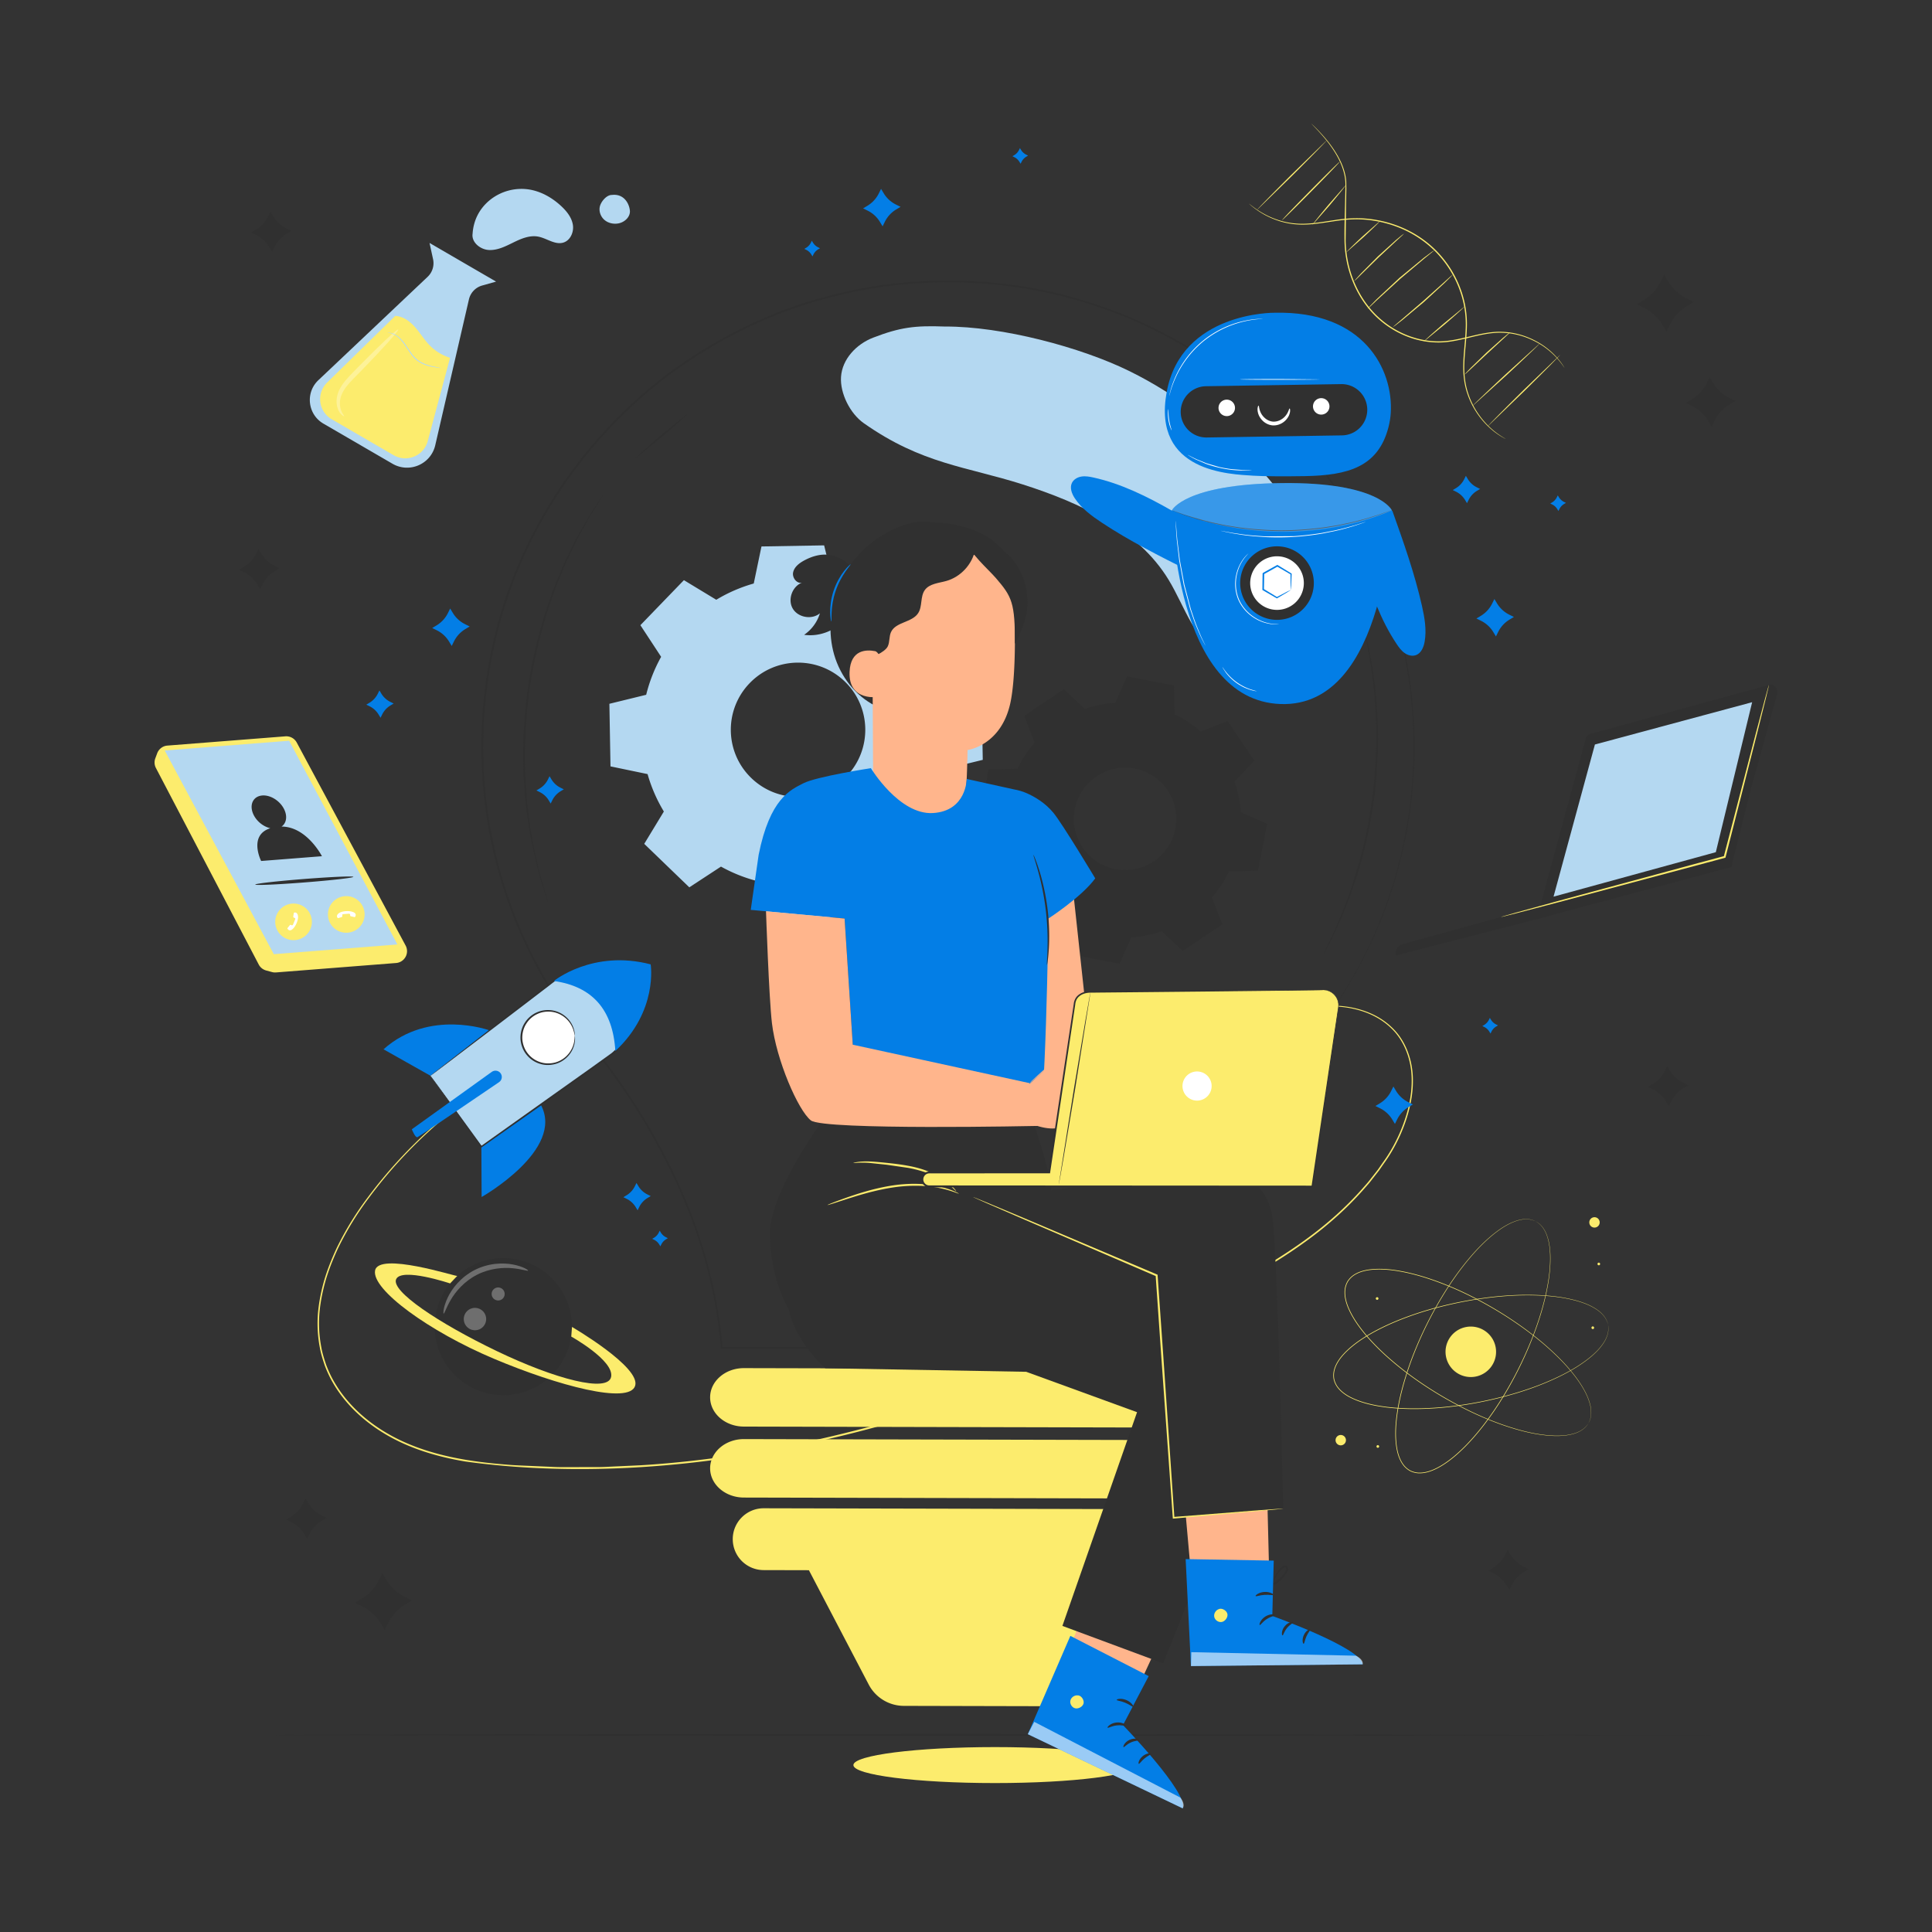 <svg xmlns="http://www.w3.org/2000/svg" width="500" height="500" fill="none" xmlns:v="https://vecta.io/nano"><rect width="100%" height="100%" fill="#333333" stroke="none"/><style><![CDATA[.B{fill:#303030}.C{fill:#fcec6d}.D{fill:#fff}.E{fill:#037ee6}.F{fill:#b4d8f1}.G{fill:#ffb58c}.H{opacity:.3}]]></style><path d="M294.135 456.801c0 2.571-16.404 4.655-36.639 4.655s-36.639-2.084-36.639-4.655 16.404-4.655 36.639-4.655 36.639 2.084 36.639 4.655z" class="C"/><path d="M185.373 155.218a39.73 39.73 0 0 1 9.697-4.209l1.997-9.587 16.217-.283 2.334 9.509c3.399.836 6.71 2.124 9.84 3.866l8.195-5.366 11.668 11.253-5.08 8.367c1.854 3.063 3.259 6.325 4.214 9.687l9.597 1.995.285 16.197-9.521 2.331c-.837 3.394-2.127 6.701-3.871 9.827l5.372 8.187-11.264 11.654-8.379-5.074a39.74 39.74 0 0 1-9.699 4.208l-1.997 9.587-16.216.284-2.334-9.51a39.83 39.83 0 0 1-9.839-3.866l-8.195 5.366-11.668-11.252 5.08-8.368c-1.853-3.063-3.259-6.324-4.214-9.687l-9.598-1.995-.285-16.197 9.522-2.332a39.68 39.68 0 0 1 3.87-9.827l-5.371-8.186 11.264-11.654 8.379 5.075zm8.645 21.577c-6.675 6.904-6.482 17.906.432 24.572s17.927 6.473 24.602-.432 6.481-17.906-.433-24.572-17.927-6.472-24.601.432z" class="F"/><path d="M280.753 183.477c2.581-.892 5.237-1.42 7.9-1.598l3.016-6.829 12.135 2.365.226 7.461a30.35 30.35 0 0 1 6.72 4.445l6.965-2.698 6.906 10.243-5.12 5.431a30.16 30.16 0 0 1 1.599 7.892l6.837 3.012-2.367 12.121-7.47.226a30.22 30.22 0 0 1-4.451 6.711l2.7 6.956-10.254 6.9-5.439-5.115a30.38 30.38 0 0 1-7.9 1.597l-3.017 6.83-12.134-2.366-.226-7.461c-2.4-1.164-4.663-2.65-6.719-4.446l-6.965 2.698-6.906-10.244 5.12-5.432a30.23 30.23 0 0 1-1.599-7.891l-6.837-3.012 2.368-12.121 7.469-.225c1.166-2.397 2.654-4.658 4.451-6.712l-2.701-6.956 10.255-6.899 5.438 5.117zm3.008 17.461a13.24 13.24 0 0 0-3.592 18.389c4.092 6.068 12.335 7.674 18.41 3.587a13.24 13.24 0 0 0 3.591-18.389c-4.091-6.069-12.333-7.675-18.409-3.587z" class="B"/><g class="C"><path d="M323.274 52.728c.003-.005.079.052.222.164l.633.501a23.38 23.38 0 0 0 2.579 1.721 21.48 21.48 0 0 0 4.488 1.945 19.87 19.87 0 0 0 6.399.841c2.408-.054 5.014-.52 7.823-.942 2.803-.44 5.877-.675 9.068-.289 3.183.376 6.478 1.271 9.623 2.794s6.121 3.691 8.581 6.464a27.82 27.82 0 0 1 5.455 9.252 26.16 26.16 0 0 1 1.471 9.894c-.118 3.2-.566 6.204-.645 9.031-.11 2.825.234 5.464 1.008 7.738.75 2.282 1.828 4.197 2.951 5.737a20.75 20.75 0 0 0 3.309 3.596c.498.455.994.791 1.401 1.112.43.288.787.546 1.089.731l.691.417c.155.096.233.148.23.152s-.085-.036-.246-.123l-.709-.391c-.31-.176-.672-.427-1.111-.708-.415-.313-.92-.645-1.426-1.094-1.04-.864-2.229-2.036-3.374-3.585s-2.248-3.469-3.021-5.772c-.797-2.293-1.159-4.973-1.059-7.817.068-2.847.508-5.857.616-9.033a25.96 25.96 0 0 0-1.472-9.78c-1.145-3.253-2.962-6.408-5.398-9.143-2.431-2.74-5.375-4.883-8.478-6.396-3.11-1.51-6.368-2.403-9.52-2.782-3.161-.389-6.195-.167-8.995.259-2.803.409-5.425.865-7.855.905a19.91 19.91 0 0 1-6.458-.896c-1.839-.581-3.338-1.314-4.498-2.008s-2.005-1.327-2.555-1.778c-.28-.221-.477-.408-.615-.526s-.206-.186-.202-.19z"/><path d="M339.363 32s1.162.99 2.996 3.043c.912 1.029 1.99 2.331 3.057 3.974 1.059 1.638 2.142 3.635 2.702 6.055.144.603.231 1.232.288 1.879l.027 1.979-.078 4.18-.102 9.213c.065 3.227.662 6.617 1.916 9.903 1.25 3.28 3.172 6.46 5.795 9.11s5.799 4.605 9.117 5.761 6.784 1.504 9.982 1.049c3.208-.433 6.167-1.386 9.028-1.883 1.427-.258 2.828-.412 4.182-.398 1.35.026 2.644.161 3.852.425 2.421.517 4.493 1.434 6.179 2.428a19.28 19.28 0 0 1 3.95 3.088c.969.982 1.616 1.838 2.031 2.431l.45.691a4.11 4.11 0 0 1 .144.24s-.063-.072-.172-.224l-.474-.672c-.429-.579-1.09-1.418-2.067-2.38a19.55 19.55 0 0 0-3.952-3.023c-1.681-.97-3.738-1.863-6.134-2.361-1.196-.254-2.475-.378-3.807-.399-1.334-.008-2.718.15-4.134.412-2.837.505-5.792 1.468-9.035 1.915-3.242.469-6.761.122-10.126-1.045a24.32 24.32 0 0 1-9.242-5.832c-2.659-2.686-4.601-5.906-5.861-9.224-1.264-3.323-1.86-6.749-1.917-10.009-.045-3.253.057-6.338.131-9.225l.097-4.176c.018-.672.017-1.325-.015-1.959-.053-.633-.135-1.252-.273-1.846-.536-2.384-1.594-4.372-2.632-6.008-1.045-1.642-2.104-2.95-3-3.988s-1.636-1.808-2.137-2.328l-.575-.589c-.131-.134-.191-.209-.191-.209z"/><path d="M348.323 47.858c.067.056-1.814 2.417-4.202 5.27l-4.449 5.065c-.068-.056 1.813-2.416 4.202-5.27l4.449-5.065zm-1.619-5.985c.063.062-3.219 3.489-7.331 7.652s-7.497 7.49-7.56 7.428 3.219-3.488 7.332-7.654 7.496-7.489 7.559-7.427zm-3.355-5.552c.063.063-3.92 4.143-8.895 9.114l-9.123 8.888c-.063-.063 3.919-4.142 8.896-9.114l9.122-8.888zM379.058 79.3c.057.067-2.265 2.159-5.188 4.671l-5.398 4.429c-.058-.067 2.265-2.159 5.189-4.671l5.397-4.429zm-3.103-8.219c.015.016-.178.23-.54.605l-1.565 1.556-5.359 4.929-5.584 4.674-1.746 1.351-.67.457c-.014-.017.197-.214.591-.554l1.68-1.429 5.517-4.74 5.414-4.853 1.635-1.48.627-.516zm-4.752-6.32c.013.018-.23.23-.681.599l-1.914 1.556-6.215 5.241-6.003 5.485-1.789 1.695-.682.597c-.016-.015.196-.258.593-.685l1.72-1.77 5.949-5.563 6.286-5.178 1.979-1.477.757-.502zm-7.872-4.275c.014.017-.16.195-.488.502l-1.4 1.29-4.589 4.278-4.486 4.388-1.352 1.339-.525.464c-.016-.015.14-.21.435-.55l1.28-1.411 4.427-4.463 4.661-4.217 1.468-1.215.569-.407zm-6.1-3.372c.06.065-1.857 1.946-4.283 4.202l-4.501 3.967c-.06-.065 1.857-1.945 4.283-4.201l4.501-3.967zm33.566 28.889c.014.017-.14.179-.434.459l-1.253 1.169-4.156 3.831-4.125 3.864-1.258 1.165c-.301.272-.475.414-.49.398s.129-.188.403-.487l1.187-1.238 4.065-3.937 4.224-3.765 1.323-1.093c.317-.253.5-.383.514-.366zm7.676 2.887c.06.065-3.782 3.741-8.582 8.21l-8.802 7.976c-.061-.064 3.781-3.74 8.583-8.21l8.801-7.977zm5.282 2.95c.062.063-4.077 4.249-9.242 9.35l-9.469 9.123c-.062-.063 4.075-4.248 9.243-9.351l9.468-9.122zm7.317 276.524l.181-.381.103-.211c.033-.08.058-.172.092-.269.065-.195.15-.419.189-.689l.079-.424.035-.477a3.27 3.27 0 0 0 .004-.525c-.012-.182 0-.375-.033-.57-.07-.791-.301-1.685-.654-2.653-.707-1.94-2.026-4.131-3.836-6.436s-4.147-4.72-6.917-7.164-6.005-4.896-9.638-7.282a98.43 98.43 0 0 0-12.101-6.773 82.93 82.93 0 0 0-6.93-2.877c-2.403-.873-4.907-1.635-7.501-2.212-2.593-.563-5.29-.967-8.031-.869-1.363.059-2.748.231-4.051.7-.649.236-1.271.549-1.836.95-.551.418-1.033.925-1.397 1.518-.342.605-.556 1.272-.656 1.955a7.68 7.68 0 0 0 .057 2.065c.218 1.366.739 2.66 1.348 3.881 1.242 2.444 2.903 4.606 4.652 6.599 1.762 1.988 3.643 3.807 5.573 5.484a84.69 84.69 0 0 0 5.877 4.663c3.963 2.862 7.949 5.271 11.795 7.294s7.564 3.658 11.048 4.895 6.724 2.112 9.625 2.573 5.453.556 7.495.234c1.019-.16 1.913-.392 2.64-.713.188-.066.35-.17.516-.248a2.88 2.88 0 0 0 .458-.258l.4-.262c.121-.092.228-.188.333-.274.217-.166.372-.348.513-.5.068-.077.137-.144.19-.212l.135-.191.243-.341s-.077.12-.233.352l-.131.196c-.053.068-.121.136-.188.214-.139.154-.293.34-.51.508-.105.087-.212.186-.332.279l-.402.267c-.136.099-.293.18-.458.263s-.329.185-.517.252c-.73.329-1.628.567-2.65.732-2.05.333-4.615.251-7.519-.208-2.908-.453-6.158-1.323-9.648-2.555s-7.214-2.867-11.072-4.884a97.36 97.36 0 0 1-11.82-7.292 82.97 82.97 0 0 1-5.892-4.666c-1.934-1.681-3.821-3.502-5.59-5.496-1.755-1.999-3.425-4.169-4.676-6.631-.614-1.23-1.142-2.537-1.364-3.927a7.84 7.84 0 0 1-.057-2.11 5.75 5.75 0 0 1 .677-2.018c.376-.613.874-1.137 1.441-1.566.581-.411 1.216-.731 1.878-.971 1.326-.477 2.724-.65 4.1-.708 2.763-.099 5.47.309 8.07.875 2.604.58 5.113 1.345 7.52 2.222a82.71 82.71 0 0 1 6.94 2.887 98.05 98.05 0 0 1 12.111 6.795c3.635 2.393 6.87 4.854 9.641 7.309s5.106 4.872 6.912 7.193 3.123 4.517 3.825 6.47c.35.973.577 1.873.643 2.669.032.197.019.391.029.574s.014.361-.008.528l-.04.48c-.023.15-.057.291-.083.426-.043.27-.131.495-.199.691-.034.098-.062.189-.097.268l-.107.21-.194.372z"/><path d="M416.171 342.842l-.119-.405-.063-.226c-.028-.081-.07-.167-.11-.262-.082-.188-.167-.413-.318-.64l-.223-.368-.292-.38a3.2 3.2 0 0 0-.346-.394c-.131-.128-.249-.279-.405-.404-.581-.544-1.348-1.058-2.256-1.545-1.822-.977-4.265-1.735-7.152-2.252s-6.24-.765-9.937-.747-7.745.339-12.046.974c-4.299.64-8.857 1.599-13.544 2.992-2.341.699-4.713 1.51-7.088 2.46s-4.752 2.042-7.073 3.336c-2.31 1.303-4.592 2.796-6.572 4.691-.979.951-1.898 2-2.557 3.216-.327.607-.583 1.254-.737 1.929-.133.678-.155 1.378-.031 2.062.147.679.432 1.318.814 1.895.401.565.882 1.067 1.418 1.503 1.073.875 2.324 1.494 3.593 2 2.555.998 5.235 1.507 7.868 1.831 2.64.312 5.256.419 7.814.388s5.061-.182 7.493-.428a98.42 98.42 0 0 0 13.664-2.399c4.218-1.053 8.083-2.299 11.507-3.692s6.425-2.894 8.898-4.479c2.471-1.578 4.44-3.21 5.749-4.808.653-.797 1.167-1.564 1.495-2.288.096-.174.148-.36.22-.527s.133-.333.169-.497l.125-.462c.029-.149.045-.292.065-.426.053-.268.046-.507.049-.713 0-.103.007-.198.002-.284l-.027-.232-.047-.419a19.01 19.01 0 0 0 .061.417l.032.233c.006.086.001.182.003.285-.001.207.008.448-.042.718-.019.134-.034.279-.062.429l-.121.466a3.27 3.27 0 0 1-.167.501c-.071.169-.122.356-.218.531-.325.73-.837 1.505-1.489 2.308-1.309 1.612-3.277 3.256-5.749 4.845-2.473 1.595-5.478 3.106-8.904 4.509s-7.295 2.656-11.517 3.717a98.19 98.19 0 0 1-13.681 2.416c-2.435.249-4.943.406-7.507.435s-5.185-.073-7.835-.385c-2.642-.324-5.334-.833-7.909-1.839-1.279-.51-2.542-1.135-3.635-2.024-.546-.444-1.038-.957-1.45-1.538-.393-.592-.688-1.253-.84-1.955-.128-.708-.105-1.43.032-2.127.158-.693.42-1.354.753-1.973.672-1.237 1.601-2.296 2.587-3.254 1.997-1.911 4.288-3.406 6.607-4.714 2.328-1.298 4.711-2.395 7.092-3.342s4.758-1.761 7.103-2.46c4.695-1.391 9.261-2.346 13.567-2.981s8.362-.946 12.064-.956 7.057.241 9.953.772 5.34 1.294 7.166 2.285c.91.493 1.679 1.014 2.259 1.565.155.126.274.279.404.409s.25.26.346.399l.291.384c.083.128.151.255.221.373.148.23.233.456.312.647.039.096.08.182.107.265l.06.227.106.412z"/><path d="M397.375 316.054l-.393-.154-.217-.088c-.082-.028-.175-.047-.275-.074-.2-.051-.43-.121-.701-.14l-.428-.05-.479-.002c-.168-.009-.342.011-.525.032s-.374.025-.568.072c-.785.124-1.662.416-2.605.835-1.89.839-3.986 2.303-6.164 4.266-2.184 1.963-4.429 4.457-6.679 7.386s-4.476 6.322-6.609 10.106-4.163 7.972-5.932 12.524a83.19 83.19 0 0 0-2.396 7.103c-.706 2.455-1.296 5.002-1.692 7.627-.384 2.622-.602 5.337-.315 8.062.152 1.356.419 2.723.978 3.988.28.632.635 1.229 1.074 1.764.456.521.996.966 1.613 1.288a5.63 5.63 0 0 0 1.999.519c.692.029 1.385-.043 2.058-.198 1.35-.312 2.606-.92 3.784-1.611 2.354-1.406 4.4-3.209 6.269-5.089 1.865-1.893 3.552-3.893 5.095-5.931a82.96 82.96 0 0 0 4.251-6.178c2.585-4.145 4.717-8.283 6.473-12.255s3.133-7.789 4.129-11.346 1.646-6.846 1.908-9.768.18-5.471-.282-7.484c-.23-1.004-.523-1.88-.895-2.582-.079-.183-.194-.338-.283-.497s-.182-.309-.289-.438l-.288-.381c-.1-.114-.203-.214-.297-.313-.179-.205-.373-.347-.534-.476-.082-.063-.152-.127-.224-.176l-.201-.121-.36-.22a17.89 17.89 0 0 0 .368.207l.204.117c.072.048.145.111.227.173.164.128.361.268.543.472.094.099.2.199.301.312l.294.382c.109.129.201.279.295.438s.207.316.287.498c.378.705.678 1.583.914 2.59.474 2.019.568 4.581.311 7.506s-.898 6.227-1.888 9.79-2.367 7.386-4.115 11.368a97.23 97.23 0 0 1-6.469 12.281c-1.295 2.075-2.707 4.151-4.255 6.192s-3.235 4.048-5.105 5.948c-1.876 1.888-3.927 3.7-6.301 5.117-1.187.697-2.455 1.312-3.829 1.63a7.9 7.9 0 0 1-2.105.202c-.709-.053-1.412-.225-2.061-.535-.638-.332-1.196-.794-1.664-1.328-.451-.55-.814-1.161-1.099-1.804-.568-1.287-.837-2.67-.99-4.036-.289-2.745-.069-5.471.317-8.102.4-2.634.992-5.186 1.702-7.646s1.52-4.835 2.405-7.114a97.91 97.91 0 0 1 5.953-12.536c2.14-3.787 4.375-7.18 6.636-10.11s4.514-5.424 6.709-7.384c2.188-1.961 4.296-3.423 6.199-4.256.948-.416 1.831-.704 2.623-.825.194-.045.389-.045.571-.068s.36-.038.528-.028l.482.005c.153.012.296.038.431.054.274.023.504.096.705.15.099.028.192.049.274.078l.216.092.386.17zm-49.642 55.545a1.34 1.34 0 0 1 .369 1.861c-.413.616-1.247.781-1.863.369a1.34 1.34 0 0 1-.369-1.861c.412-.616 1.246-.781 1.863-.369zm66.238-55.504a1.34 1.34 0 0 1-1.056 1.577c-.728.144-1.434-.327-1.579-1.054s.328-1.433 1.056-1.578 1.435.329 1.579 1.055zm-57.057 58.183a.341.341 0 0 1-.669.133.341.341 0 0 1 .669-.133zm-.178-38.29a.34.34 0 0 1-.268.401c-.185.036-.364-.084-.401-.268a.341.341 0 0 1 .669-.133zm55.812 7.57c.036.185-.084.365-.269.402a.34.34 0 0 1-.401-.268.342.342 0 1 1 .67-.134zm1.555-16.511a.34.34 0 0 1-.267.401c-.186.037-.365-.084-.402-.268s.084-.364.268-.401a.34.34 0 0 1 .401.268zm-27.045 21.529c.702 3.539-1.6 6.976-5.142 7.677a6.54 6.54 0 0 1-7.686-5.136c-.703-3.538 1.599-6.975 5.142-7.677a6.54 6.54 0 0 1 7.686 5.136z"/></g><path d="M338.317 140.783c-2.856-7.472-7.186-14.233-12.82-19.974-9.707-9.893-20.751-18.652-33.254-24.791s-32.898-11.591-47.748-11.511c-7.668-.292-11.542.185-18.52 2.876-4.36 1.681-8.017 5.559-8.32 10.159-.279 4.255 2.35 9.486 5.873 11.965 15.123 10.647 26.576 11.202 41.242 15.892s29.759 11.633 37.669 24.662c4.293 7.071 6.739 16.121 14.188 19.874 7.218 3.636 16.744.105 21.17-6.584s3.377-15.098.52-22.568z" class="F"/><path d="M137.252 274.431l-1.094.61-3.212 1.78c-2.804 1.596-6.894 4.054-11.83 7.69-4.93 3.631-10.734 8.432-16.688 14.784-2.978 3.171-5.995 6.722-8.935 10.682-2.965 3.938-5.747 8.372-8.114 13.3-1.139 2.484-2.193 5.08-3.022 7.816-.799 2.743-1.4 5.609-1.674 8.574a32.84 32.84 0 0 0 .482 9.052c.261 1.525.752 3.009 1.244 4.5.565 1.467 1.213 2.92 2.021 4.302 3.18 5.573 8.205 10.253 14.138 13.628 5.944 3.403 12.806 5.454 19.929 6.641 3.569.593 7.216.993 10.914 1.277 1.848.158 3.714.221 5.588.302l5.654.243c1.894.118 3.801.079 5.717.078l5.777-.015c1.937.036 3.878-.125 5.829-.195l5.882-.273c15.745-.952 31.94-3.458 48.233-7.23 32.629-7.574 62.453-19.368 88.708-31.61 13.15-6.075 25.455-12.423 35.82-20.093 5.183-3.816 9.819-8.003 13.79-12.461l1.47-1.672c.484-.558.917-1.154 1.374-1.724l1.346-1.716 1.232-1.772c1.693-2.31 3.071-4.754 4.2-7.239 2.229-4.967 3.501-10.147 3.292-15.062-.203-4.893-2.074-9.451-5.211-12.46-3.102-3.048-7.036-4.582-10.661-5.263-3.664-.673-7.112-.508-10.122.008-3.02.503-5.633 1.3-7.861 2.07s-4.075 1.541-5.564 2.163l-3.375 1.45-1.153.487s.38-.188 1.132-.533l3.357-1.495c1.484-.637 3.326-1.417 5.554-2.208 2.227-.785 4.844-1.601 7.878-2.12 3.022-.533 6.498-.715 10.196-.049 3.66.673 7.648 2.208 10.81 5.298 3.198 3.047 5.116 7.685 5.331 12.64.223 4.978-1.052 10.207-3.288 15.219-1.131 2.505-2.522 4.979-4.217 7.302l-1.235 1.783-1.349 1.727c-.459.574-.894 1.172-1.379 1.734l-1.475 1.684c-3.983 4.486-8.634 8.698-13.83 12.535-10.393 7.711-22.719 14.086-35.872 20.175-26.263 12.273-56.112 24.094-88.788 31.679-32.604 7.617-64.977 9.749-93.779 5.78-7.158-1.198-14.068-3.268-20.068-6.712-5.986-3.415-11.061-8.148-14.278-13.801-.816-1.402-1.472-2.877-2.043-4.364-.497-1.513-.992-3.017-1.254-4.562-.594-3.069-.733-6.163-.474-9.159.281-2.994.893-5.884 1.704-8.645.84-2.755 1.906-5.365 3.056-7.86 2.389-4.95 5.194-9.395 8.177-13.338 2.959-3.963 5.993-7.514 8.986-10.684 5.987-6.348 11.82-11.137 16.776-14.75 4.961-3.618 9.072-6.053 11.894-7.622 2.819-1.575 4.353-2.306 4.353-2.306z" class="C"/><path d="M410.354 191.281l-11.77 43.241-35.744 9.869c-1.152.318-1.866 1.582-1.628 2.883l39.107-10.047 1.379-.428 46.358-12.398 5.145-20.509 6.687-24.043c.491-1.464-.719-2.962-2.089-2.586l-46.204 12.674c-.605.167-1.078.679-1.241 1.344z" class="B"/><path d="M412.762 192.675l-10.707 39.378 41.999-11.51 9.401-38.814-40.693 10.946z" class="F"/><path d="M457.797 177.264c.008.002-.005.08-.035.229l-.147.663-.612 2.547-2.349 9.424-8.076 31.705-.035.137-.137.037-6.725 1.808-36.196 9.647-10.983 2.87-2.993.756-.781.185c-.177.04-.268.056-.271.047s.086-.04.258-.095l.769-.232 2.969-.845 10.943-3.02 36.158-9.787 6.726-1.804-.172.174 8.233-31.665 2.492-9.387.694-2.525.191-.652c.044-.145.071-.219.079-.217z" class="C"/><path d="M139.231 358.632c8.46-4.954 11.296-15.82 6.336-24.27s-15.839-11.282-24.299-6.328-11.296 15.821-6.335 24.27 15.839 11.283 24.298 6.328z" class="B"/><g class="H D"><path d="M124.29 343.921a2.9 2.9 0 0 1-3.921-1.183 2.89 2.89 0 0 1 1.185-3.916 2.9 2.9 0 0 1 3.921 1.183c.755 1.408.224 3.162-1.185 3.916z"/></g><g class="H D"><path d="M129.719 336.36c-.82.439-1.842.131-2.281-.688a1.68 1.68 0 0 1 .69-2.278c.82-.439 1.841-.131 2.28.689a1.68 1.68 0 0 1-.689 2.277z"/></g><path d="M118.329 330.207c-.234.215-20.368-6.321-21.261-1.382s13.99 15.747 30.713 22.8 35.022 11.878 36.587 7.041-16.337-15.255-16.337-15.255l-.19 2.491s11.072 6.165 10.324 10.39-14.44.649-29.59-6.631-27.478-15.549-26.045-18.624 13.954 1.115 13.954 1.115l1.845-1.945z" class="C"/><g class="H D"><path d="M136.676 328.823c-.084.207-1.553-.371-4.002-.603-2.424-.247-5.916.005-9.221 1.685-3.303 1.688-5.557 4.365-6.778 6.47-1.249 2.118-1.643 3.645-1.859 3.591-.151-.021-.099-1.666 1.001-4.044.545-1.181 1.378-2.516 2.543-3.804s2.675-2.509 4.469-3.435c1.803-.907 3.681-1.415 5.406-1.598s3.299-.078 4.577.175c2.571.505 3.937 1.428 3.864 1.563z"/></g><path d="M111.162 62.875l.915 4.205a4.86 4.86 0 0 1-1.409 4.562L82.397 98.386c-3.433 3.248-2.777 8.879 1.31 11.253l17.868 10.377c4.362 2.533 9.934.123 11.069-4.789l8.717-37.748c.4-1.73 1.712-3.105 3.423-3.587l3.602-1.013-17.224-10.003z" class="F"/><path d="M116.475 92.597a12.65 12.65 0 0 1-5.282-3.226c-1.41-1.441-2.453-3.198-3.786-4.71s-3.103-2.822-5.117-2.902L84.656 99.006a6.01 6.01 0 0 0 1.185 9.491l16.017 9.302c3.428 1.991 7.813.184 8.839-3.641l5.778-21.561z" class="C"/><g class="H D"><path d="M89.074 107.713c-.04.059-.454-.101-.965-.698-.495-.593-1.001-1.684-1.009-3.094-.001-.697.105-1.474.392-2.254.277-.771.696-1.545 1.218-2.279 1.049-1.484 2.44-2.8 3.813-4.233 5.576-5.7 10.294-10.123 10.541-9.882s-4.071 5.055-9.646 10.755c-1.384 1.439-2.783 2.727-3.777 4.039-.502.654-.902 1.319-1.183 1.978-.283.647-.421 1.302-.474 1.905-.097 1.217.211 2.188.529 2.793.33.605.624.894.561.97z"/></g><path d="M114.192 95.258c-.003.016-.247-.002-.686-.055l-1.854-.305c-.774-.172-1.702-.415-2.648-.904a7.04 7.04 0 0 1-1.382-.929c-.44-.378-.834-.831-1.205-1.313l-1.92-2.81c-.606-.839-1.266-1.508-1.901-1.96a4.71 4.71 0 0 0-1.661-.776l-.673-.116c0-.008.061-.014.178-.016a2.9 2.9 0 0 1 .514.038c.44.072 1.077.272 1.742.726.668.447 1.359 1.122 1.988 1.97l1.932 2.795c.364.473.746.914 1.168 1.28a7.05 7.05 0 0 0 1.327.908c.912.485 1.82.743 2.581.935l1.829.381.671.152zm34.071-37.051c-.291-1.874-1.537-3.461-2.915-4.765-2.397-2.269-5.404-3.988-8.676-4.442a13.02 13.02 0 0 0-9.875 2.761c-2.726 2.219-4.263 5.237-4.492 8.741-.32 2.21 1.989 4.079 4.223 4.198s4.33-.963 6.336-1.948 4.213-1.928 6.41-1.518c2.228.416 4.325 2.193 6.499 1.552 1.821-.537 2.78-2.703 2.49-4.578zm14.752-3.659c-.134-1.741-1.476-4.491-4.671-4.092-1.32-.027-2.739 1.628-3.082 2.901s.17 2.705 1.173 3.563 2.43 1.152 3.72.875c1.542-.33 2.98-1.678 2.86-3.248z" class="F"/><path d="M40.68 194.951l-.487 1.31a3.07 3.07 0 0 0 .157 2.493l26.61 50.864c.398.76 1.096 1.32 1.925 1.543l1.507.407a3.11 3.11 0 0 0 1.043.097l31.069-2.439c1.535-.12 2.744-1.355 2.831-2.891a3.07 3.07 0 0 0-.36-1.623l-28.174-52.537c-.576-1.076-1.735-1.709-2.953-1.613l-30.525 2.396c-1.195.093-2.226.871-2.643 1.993z" class="C"/><path d="M42.627 194.226l28.231 52.712 31.987-2.511-28.013-52.729-32.205 2.528z" class="F"/><path d="M74.11 234.218c2.409-1.029 5.198.089 6.227 2.496s-.089 5.191-2.499 6.219-5.198-.089-6.227-2.496.089-5.19 2.499-6.219z" class="C"/><path d="M76.026 236.36l-.131.859a.23.23 0 0 0 .142.248l.162.065s.289.076.201.342c-.062.191-.548 1.366-.548 1.366s-.118.313-.361.209l-.235-.094c-.081-.032-.174-.008-.229.061l-.599.747c-.064.079-.056.194.016.265l.219.213a.38.38 0 0 0 .141.089c.105.035.282.06.452.011.284-.082 1.115-.672 1.651-2.218.51-1.472.027-2.031-.086-2.172a.67.67 0 0 0-.395-.19l-.176.003a.23.23 0 0 0-.226.196z" class="D"/><path d="M86.536 240.257c-1.993-1.7-2.228-4.691-.526-6.681a4.75 4.75 0 0 1 6.689-.525c1.993 1.7 2.228 4.691.526 6.681a4.75 4.75 0 0 1-6.689.525z" class="C"/><path d="M87.601 237.594l.828-.265a.23.23 0 0 0 .16-.238l-.014-.173s-.059-.293.218-.333c.199-.029 1.469-.116 1.469-.116s.333-.033.348.23l.02.253c.007.088.07.159.155.178l.937.205c.1.021.199-.036.23-.133l.094-.291a.38.38 0 0 0 .016-.165.79.79 0 0 0-.19-.41c-.199-.218-1.097-.7-2.722-.493-1.547.197-1.834.877-1.911 1.041-.048.101-.046.341.006.438l.081.156a.23.23 0 0 0 .276.116z" class="D"/><path d="M72.87 213.915c1.199-.839 1.556-2.521.74-4.32-1.07-2.358-3.741-4.013-5.966-3.698s-3.155 2.481-2.079 4.838c.829 1.816 2.603 3.204 4.39 3.607-5.74 1.833-2.372 8.48-2.372 8.48l15.734-1.235s-3.909-7.648-10.447-7.672zm18.575 13.016c.02.247-5.646.893-12.653 1.443s-12.705.797-12.725.55 5.645-.893 12.654-1.443 12.705-.797 12.724-.55zm7.509 180.208l1.031 1.71c1.156 1.92 2.84 3.469 4.85 4.462l1.792.885-1.713 1.029a11.72 11.72 0 0 0-4.467 4.845l-.886 1.789-1.031-1.71a11.73 11.73 0 0 0-4.851-4.462l-1.791-.885 1.713-1.029a11.73 11.73 0 0 0 4.467-4.845l.886-1.789zM430.675 71.082l1.03 1.71a11.73 11.73 0 0 0 4.851 4.462l1.792.885-1.713 1.029a11.72 11.72 0 0 0-4.467 4.845l-.886 1.789-1.03-1.71a11.74 11.74 0 0 0-4.851-4.462l-1.792-.885 1.713-1.029a11.73 11.73 0 0 0 4.467-4.845l.886-1.789zm11.783 26.539l.896 1.487c1.005 1.669 2.468 3.015 4.215 3.878l1.558.77-1.489.894a10.19 10.19 0 0 0-3.883 4.211l-.77 1.555-.895-1.487a10.2 10.2 0 0 0-4.216-3.877l-1.558-.769 1.489-.896a10.18 10.18 0 0 0 3.882-4.21l.771-1.555zM79.071 387.826l.729 1.21c.818 1.358 2.01 2.454 3.432 3.157l1.268.626-1.211.728a8.29 8.29 0 0 0-3.161 3.428l-.627 1.266-.729-1.21c-.818-1.358-2.01-2.453-3.433-3.157l-1.268-.626 1.211-.728a8.3 8.3 0 0 0 3.161-3.428l.628-1.266zm311.109 13.261l.729 1.21a8.3 8.3 0 0 0 3.431 3.157l1.268.625-1.211.728c-1.36.818-2.458 2.008-3.161 3.429l-.627 1.266-.729-1.21c-.818-1.358-2.01-2.453-3.433-3.157l-1.267-.626 1.211-.728c1.36-.817 2.456-2.008 3.161-3.428l.628-1.266zM69.996 54.764l.729 1.21a8.3 8.3 0 0 0 3.432 3.157l1.268.626-1.211.728c-1.36.817-2.457 2.007-3.161 3.428l-.627 1.266-.729-1.21a8.3 8.3 0 0 0-3.432-3.157l-1.268-.626 1.212-.728a8.3 8.3 0 0 0 3.161-3.428l.627-1.266zm361.489 221.101l.728 1.21a8.31 8.31 0 0 0 3.432 3.157l1.268.626-1.212.728c-1.359.817-2.457 2.007-3.16 3.428l-.628 1.266-.728-1.21c-.819-1.358-2.01-2.453-3.433-3.156l-1.268-.626 1.212-.728a8.3 8.3 0 0 0 3.16-3.428l.629-1.267zM66.895 142.049l.729 1.21a8.3 8.3 0 0 0 3.432 3.157l1.268.626-1.211.728a8.3 8.3 0 0 0-3.161 3.428l-.627 1.266-.729-1.21c-.818-1.358-2.01-2.453-3.433-3.157l-1.268-.626 1.211-.728a8.31 8.31 0 0 0 3.161-3.428l.628-1.266zm376.971 306.974c0 .135-83.449.244-186.365.244-102.953 0-186.384-.11-186.384-.244s83.431-.245 186.384-.245l186.365.245z" class="B"/><path d="M116.504 157.483l.678 1.126c.761 1.264 1.869 2.284 3.193 2.938l1.179.582-1.127.677c-1.265.76-2.286 1.868-2.94 3.189l-.583 1.178-.678-1.126c-.762-1.263-1.87-2.283-3.193-2.936l-1.179-.583 1.127-.677c1.265-.76 2.285-1.867 2.94-3.189l.583-1.179zm244.104 123.701l.678 1.126a7.73 7.73 0 0 0 3.193 2.938l1.179.582-1.127.677c-1.266.761-2.286 1.868-2.941 3.189l-.583 1.178-.678-1.126c-.762-1.264-1.87-2.283-3.193-2.936l-1.179-.583 1.128-.677c1.264-.76 2.285-1.867 2.939-3.189l.584-1.179zM228.017 48.883l.678 1.126a7.72 7.72 0 0 0 3.192 2.937l1.18.582-1.128.677a7.72 7.72 0 0 0-2.941 3.189l-.583 1.178-.678-1.126c-.761-1.263-1.869-2.283-3.192-2.936l-1.18-.582 1.128-.677a7.71 7.71 0 0 0 2.94-3.189l.584-1.179zm158.731 106.14l.678 1.127c.761 1.263 1.87 2.283 3.193 2.937l1.179.582-1.127.677a7.72 7.72 0 0 0-2.94 3.189l-.583 1.178-.678-1.126c-.762-1.263-1.87-2.283-3.193-2.936l-1.179-.583 1.127-.677c1.265-.76 2.285-1.867 2.94-3.189l.583-1.179zm-244.525 45.863l.495.822c.555.923 1.364 1.667 2.33 2.144l.861.424-.823.494a5.63 5.63 0 0 0-2.146 2.328l-.426.86-.495-.822c-.556-.923-1.365-1.667-2.33-2.144l-.861-.425.823-.494a5.64 5.64 0 0 0 2.146-2.328l.426-.859zm22.497 105.266l.495.822c.556.923 1.364 1.666 2.33 2.144l.861.424-.823.494c-.924.555-1.669 1.363-2.146 2.328l-.425.859-.495-.822a5.64 5.64 0 0 0-2.33-2.143l-.861-.426.823-.494c.924-.555 1.668-1.363 2.146-2.327l.425-.859zm214.648-183.004l.494.822a5.64 5.64 0 0 0 2.331 2.144l.86.425-.823.494c-.923.555-1.668 1.363-2.146 2.328l-.426.859-.495-.822a5.63 5.63 0 0 0-2.33-2.143l-.86-.426.823-.494a5.64 5.64 0 0 0 2.146-2.327l.426-.86zM98.194 178.684l.495.822a5.63 5.63 0 0 0 2.331 2.144l.86.424-.823.494a5.64 5.64 0 0 0-2.146 2.328l-.426.86-.495-.822a5.63 5.63 0 0 0-2.33-2.144l-.861-.425.823-.494a5.64 5.64 0 0 0 2.146-2.328l.426-.859zM403.153 128.2l.283.471a3.23 3.23 0 0 0 1.334 1.227l.493.243-.471.283a3.23 3.23 0 0 0-1.229 1.333l-.244.492-.283-.47c-.318-.528-.781-.955-1.334-1.228l-.493-.243.471-.283a3.22 3.22 0 0 0 1.229-1.333l.244-.492zm-17.579 135.23l.284.47a3.23 3.23 0 0 0 1.334 1.228l.493.243-.471.283a3.21 3.21 0 0 0-1.229 1.333l-.244.492-.283-.471c-.318-.528-.781-.954-1.334-1.227l-.493-.244.471-.283a3.23 3.23 0 0 0 1.229-1.333l.243-.491zM263.961 38.326l.283.471a3.23 3.23 0 0 0 1.335 1.228l.493.243-.471.284c-.529.317-.956.781-1.23 1.333l-.243.492-.283-.471a3.23 3.23 0 0 0-1.335-1.228l-.492-.243.471-.284a3.23 3.23 0 0 0 1.229-1.333l.243-.492zm-53.859 23.977l.283.471a3.23 3.23 0 0 0 1.335 1.228l.492.243-.471.283a3.23 3.23 0 0 0-1.229 1.333l-.243.492-.284-.471a3.22 3.22 0 0 0-1.334-1.228l-.493-.243.471-.283a3.22 3.22 0 0 0 1.229-1.333l.244-.492zm-39.367 256.196l.283.47c.318.528.781.955 1.334 1.228l.493.243-.471.284a3.23 3.23 0 0 0-1.229 1.333l-.244.492-.283-.47c-.318-.528-.781-.955-1.334-1.228l-.493-.243.471-.283c.529-.318.956-.781 1.229-1.333l.244-.493z" class="E"/><path d="M309.105 387.834l-116.593-.269c-4.832-.011-8.742-3.408-8.733-7.585s3.935-7.557 8.768-7.545l116.592.267c4.833.013 8.743 3.408 8.733 7.586s-3.934 7.557-8.767 7.546zm0-18.367l-116.593-.269c-4.832-.011-8.742-3.408-8.733-7.585s3.935-7.557 8.768-7.545l116.592.267c4.833.013 8.743 3.408 8.733 7.586s-3.934 7.558-8.767 7.546zm-4.685 21.116l-106.755-.246c-4.426-.01-8.021 3.565-8.03 7.983a8.01 8.01 0 0 0 7.992 8.021l11.718.027 15.478 29.592c1.771 3.384 5.275 5.509 9.098 5.518l38.146.089c3.863.008 7.403-2.143 9.172-5.572l15.176-29.426 7.967.018c4.425.01 8.021-3.564 8.03-7.983a8.01 8.01 0 0 0-7.992-8.021z" class="C"/><path d="M341.086 266.522c.01 0-.278.443-.849 1.285l-2.543 3.738-1.881 2.757-2.113 3.439-2.446 4.036c-.892 1.43-1.669 3.055-2.589 4.723l-1.386 2.591-.721 1.35-.667 1.422-2.837 6.045-2.763 6.757-2.638 7.453c-1.613 5.226-3.222 10.875-4.365 17.012-1.133 6.124-2.014 12.727-1.899 19.68l.003.158h-.153l-124.467.062h-.195l-.016-.196c-1.144-13.87-4.948-28.203-11.234-42.033-3.129-6.92-6.849-13.724-11.066-20.352a157.83 157.83 0 0 0-6.724-9.781c-2.334-3.225-4.972-6.254-7.558-9.384l-.312-.378h.499.002l-.185.379c-11.201-14.366-19.551-31.956-23.218-51.111-.506-2.384-.817-4.809-1.189-7.233l-.401-3.661-.189-1.836-.118-1.845c-.068-1.232-.18-2.463-.213-3.7l-.079-3.716c-.055-1.241.037-2.483.05-3.727l.11-3.737c.574-9.964 2.332-19.976 5.36-29.694 8.737-27.814 27.58-51.353 50.866-65.868a123.25 123.25 0 0 1 18.086-9.392c6.21-2.621 12.617-4.581 19.044-6.078 12.866-3.017 25.943-3.706 38.499-2.588 6.274.62 12.438 1.624 18.398 3.132 5.95 1.54 11.713 3.459 17.232 5.75a133.3 133.3 0 0 1 15.717 8.015c4.927 3.051 9.599 6.336 13.948 9.875 8.637 7.146 16.069 15.145 22.048 23.661 6.065 8.46 10.679 17.401 14.118 26.278.924 2.197 1.59 4.459 2.358 6.651.725 2.208 1.286 4.437 1.924 6.609l1.473 6.544.577 3.234c.19 1.071.396 2.133.508 3.2 1.19 8.497 1.449 16.623.998 24.171a120.19 120.19 0 0 1-8.404 37.707c-1.958 4.955-4.118 9.173-6.035 12.791-1.994 3.581-3.814 6.535-5.374 8.864l-2.086 3.056-1.592 2.132-1.313 1.753 1.264-1.749 1.58-2.174 2.066-3.067c1.544-2.336 3.349-5.295 5.327-8.879 1.902-3.622 4.045-7.839 5.986-12.792 3.908-9.859 7.457-22.556 8.307-37.652.437-7.532.166-15.638-1.032-24.111-.113-1.065-.321-2.122-.512-3.19l-.579-3.226c-.429-2.157-.981-4.32-1.477-6.523-.64-2.167-1.202-4.388-1.927-6.589-.769-2.185-1.435-4.44-2.36-6.629-3.44-8.848-8.048-17.757-14.103-26.184-5.969-8.483-13.384-16.449-21.998-23.566-4.337-3.525-8.996-6.794-13.908-9.831a132.91 132.91 0 0 0-15.666-7.977c-5.501-2.28-11.245-4.187-17.173-5.719-5.94-1.499-12.081-2.496-18.333-3.111-12.509-1.107-25.538-.417-38.352 2.593-6.401 1.493-12.782 3.448-18.967 6.06a122.88 122.88 0 0 0-18.011 9.359c-23.191 14.463-41.953 37.91-50.655 65.609-3.016 9.678-4.766 19.65-5.339 29.573-.062 1.241-.072 2.483-.11 3.722-.014 1.239-.106 2.476-.05 3.712l.078 3.702c.033 1.231.144 2.458.211 3.685l.117 1.837.188 1.829.399 3.646c.369 2.413.679 4.829 1.183 7.204 3.649 19.078 11.96 36.6 23.114 50.914l.295.379h-.482-.002l.187-.378c2.565 3.106 5.211 6.146 7.559 9.392 2.387 3.206 4.629 6.484 6.739 9.81 4.225 6.647 7.951 13.471 11.087 20.414 6.297 13.873 10.109 28.26 11.247 42.186l-.212-.197 124.467.062-.151.158c-.106-7.007.789-13.605 1.935-19.746 1.156-6.148 2.779-11.804 4.406-17.033l2.659-7.458 2.784-6.759 2.857-6.045.672-1.421.726-1.349 1.396-2.59c.928-1.667 1.71-3.29 2.609-4.719l2.464-4.029c.772-1.24 1.445-2.41 2.131-3.431l1.9-2.747 2.577-3.716.893-1.261zm-199.234-32.946c-.008.002-.045-.087-.109-.264l-.27-.792-.997-3.063-.71-2.218-.692-2.682-1.499-6.582-.718-3.863-.564-4.22c-.44-2.914-.584-6.058-.804-9.36-.232-6.614-.013-13.908.977-21.489 1.068-7.572 2.803-14.663 4.792-20.976 1.094-3.125 2.072-6.117 3.274-8.809.579-1.353 1.078-2.686 1.669-3.918l1.723-3.532c1.043-2.277 2.238-4.207 3.201-5.945l1.381-2.4 1.276-1.949 1.778-2.687.472-.691c.109-.154.167-.231.175-.227s-.039.092-.134.255l-.431.718-1.699 2.732-1.236 1.968c-.434.73-.86 1.55-1.343 2.416-.939 1.747-2.109 3.682-3.129 5.962l-1.689 3.534c-.58 1.233-1.068 2.565-1.638 3.916-1.182 2.688-2.141 5.675-3.219 8.793-1.957 6.298-3.672 13.362-4.736 20.904-.986 7.55-1.218 14.814-1.012 21.404.208 3.29.335 6.425.757 9.33.189 1.454.304 2.869.534 4.21l.685 3.856c.374 2.469.986 4.647 1.425 6.581l.649 2.686.667 2.226.909 3.087.224.807c.048.184.069.279.061.282zm35.922-126.398c.089.102-2.81 2.745-6.472 5.901l-6.792 5.53c-.089-.102 2.809-2.744 6.473-5.901l6.791-5.53zm164.598 140.028c-.007-.004.02-.078.081-.216l.28-.606 1.121-2.312.82-1.664.893-2.018 2.084-4.956 1.127-2.915 1.098-3.206 2.165-7.154c1.324-5.095 2.497-10.771 3.253-16.8.705-6.038.922-11.831.854-17.095-.102-2.63-.154-5.133-.394-7.464-.107-1.165-.166-2.296-.3-3.374l-.399-3.101c-.215-1.982-.581-3.748-.84-5.309l-.385-2.173-.398-1.811-.536-2.511-.128-.657c-.027-.148-.036-.225-.028-.228s.034.071.077.216l.175.645.626 2.493.441 1.805c.147.664.273 1.392.425 2.169.285 1.56.677 3.327.914 5.312l.431 3.106c.144 1.081.213 2.214.329 3.384.259 2.337.327 4.847.441 7.488.094 5.282-.11 11.101-.818 17.163-.759 6.054-1.951 11.751-3.304 16.858-.741 2.537-1.406 4.959-2.216 7.166-.392 1.108-.73 2.192-1.128 3.207l-1.161 2.914c-.704 1.871-1.506 3.493-2.155 4.941l-.931 2.005-.859 1.649-1.204 2.272-.324.585c-.077.13-.119.195-.127.192z" class="B"/><g class="E"><path d="M303.388 132.215c-6.432-3.678-13.156-7.032-20.393-8.632-1.014-.225-2.06-.415-3.088-.258s-2.045.72-2.496 1.654c-.62 1.284-.021 2.822.767 4.01 1.739 2.623 4.346 4.535 6.971 6.273 7.186 4.76 14.912 8.639 22.617 12.505-.976-5.476-2.898-10.189-4.378-15.552zm49.319 14.157c2.102 7.099 4.638 14.166 8.758 20.319.578.863 1.202 1.723 2.053 2.319s1.976.893 2.948.529c1.337-.5 1.969-2.024 2.222-3.427.558-3.095-.001-6.277-.694-9.345-1.896-8.401-4.794-16.539-7.684-24.654-3.085 4.631-4.959 9.362-7.603 14.259z"/><path d="M303.291 132.069s.506 49.173 28.135 50.135 28.787-49.784 28.787-50.135c0 0-3.264-7.334-28.461-7.047s-28.461 7.047-28.461 7.047z"/></g><path d="M339.992 151.597c-.384 5.241-4.948 9.179-10.195 8.796a9.52 9.52 0 0 1-8.806-10.183c.383-5.241 4.948-9.179 10.195-8.796s9.189 4.943 8.806 10.183z" class="B"/><path d="M337.414 151.408a6.94 6.94 0 0 1-7.429 6.41c-3.824-.279-6.697-3.602-6.417-7.421a6.94 6.94 0 0 1 7.429-6.41c3.824.279 6.697 3.602 6.417 7.421z" class="D"/><path d="M334.068 152.67c-.027-.016-.047-.426-.065-1.143l-.033-2.988.077.137-3.572-2.08.2.003-3.604 2.022c-.098.162.132-.221.108-.181v.001.002.004.009.016.034l-.001.068-.002.135-.004.27-.008.535-.018 1.05-.038 2.003-.097-.174 3.528 2.153-.157-.003 2.648-1.389 1.038-.484c.026.016-.294.225-.902.596l-2.632 1.554-.078.044-.08-.047-3.572-2.08-.099-.057.001-.117.021-2.002.013-1.051.007-.535.004-.27.002-.135.001-.068v-.033-.017-.009-.004-.002-.001c-.024.039.206-.345.109-.182l3.616-2.002.102-.056.097.059 3.529 2.153.079.048-.003.089-.12 3.051-.095 1.074z" class="E"/><path d="M303.176 132.026c.001-.003.05.011.145.042l.418.142 1.602.564 1.154.411 1.394.431 3.416.985 2.002.512 2.191.47c1.51.347 3.15.582 4.868.86a87.22 87.22 0 0 0 11.29.806c4.022-.016 7.843-.337 11.294-.805 1.719-.278 3.358-.512 4.868-.859.757-.163 1.495-.294 2.192-.47l2.003-.513c1.283-.301 2.412-.686 3.415-.983l1.394-.431 1.155-.412 1.6-.563.419-.142c.095-.031.144-.045.145-.042s-.045.023-.138.061l-.411.16-1.59.598-1.15.428c-.424.148-.891.287-1.39.447-1.001.308-2.129.703-3.413 1.014l-2.003.526c-.697.179-1.435.314-2.193.481-1.512.354-3.153.595-4.876.879-3.457.479-7.288.805-11.319.822-4.029-.017-7.86-.345-11.316-.824-1.722-.284-3.363-.525-4.875-.879-.757-.168-1.495-.303-2.193-.482l-2.003-.526c-1.284-.311-2.411-.705-3.413-1.014l-1.39-.447-1.151-.428-1.589-.598-.412-.161c-.095-.037-.141-.057-.14-.06z" class="B"/><g class="H F"><path d="M303.291 132.069s3.263-6.76 28.461-7.047 28.461 7.047 28.461 7.047-25.417 12.52-56.922 0z"/></g><path d="M311.956 167.065c-.003.002-.019-.023-.048-.072l-.123-.221-.456-.86-.324-.625-.353-.759-.822-1.867-.452-1.098-.447-1.207-.917-2.685-1.673-6.282-1.175-6.395-.615-5.272-.155-2.033-.083-1.537-.032-.972-.004-.252c0-.058.002-.087.006-.087s.008.029.014.086l.023.251.068.97.116 1.533.183 2.028.656 5.258 1.188 6.379 1.654 6.27.898 2.685.435 1.207.439 1.1.793 1.874.338.764.307.631.423.875.105.23c.025.054.036.082.033.083zm13.309 11.823c-.003.013-.158-.006-.44-.053s-.684-.138-1.173-.283-1.061-.359-1.675-.643a13.78 13.78 0 0 1-1.901-1.102c-.637-.452-1.201-.94-1.682-1.414-.475-.481-.872-.944-1.172-1.356l-.664-1.008-.199-.396c.032-.019.346.527.973 1.319.311.397.714.845 1.189 1.312.482.461 1.041.937 1.669 1.382.632.439 1.269.803 1.866 1.101.601.288 1.158.516 1.638.673l1.571.468zm5.763-17.348c0 .007-.091.016-.264.028-.173.003-.429.041-.759.021-.659-.002-1.619-.107-2.752-.446-.568-.166-1.168-.414-1.793-.72-.612-.33-1.256-.709-1.865-1.203a10.57 10.57 0 0 1-3.105-3.979c-.711-1.67-.923-3.427-.791-4.984.054-.781.217-1.51.393-2.182.203-.665.431-1.272.697-1.8.526-1.059 1.104-1.832 1.553-2.314.211-.253.413-.414.534-.538l.199-.174c.015.015-.25.266-.675.762s-.983 1.271-1.486 2.323c-.255.525-.473 1.127-.665 1.785-.168.664-.323 1.382-.37 2.152-.12 1.532.095 3.256.791 4.891.721 1.625 1.836 2.958 3.038 3.916.596.491 1.228.868 1.827 1.2.612.308 1.201.561 1.759.733 1.114.351 2.061.477 2.714.501l1.02.028z" class="D"/><path d="M329.834 80.938s-24.088-.289-27.901 20.549 16.558 21.227 22.416 21.622c2.656.178 8.34.197 13.357.111 11.103-.193 18.95-2.339 21.62-12.629.311-1.2.521-2.432.6-3.685.705-11.278-6.938-26.523-30.092-25.968z" class="E"/><path d="M347.308 112.676l-34.995.546a6.64 6.64 0 0 1-6.746-6.53 6.64 6.64 0 0 1 6.538-6.738l34.995-.546a6.64 6.64 0 0 1 6.746 6.53 6.64 6.64 0 0 1-6.538 6.738z" class="B"/><path d="M319.575 105.968c-.226 1.154-1.346 1.906-2.501 1.681a2.13 2.13 0 0 1-1.682-2.499 2.131 2.131 0 1 1 4.183.818zm24.45-.389c-.227 1.154-1.347 1.906-2.502 1.68a2.13 2.13 0 0 1-1.682-2.498c.226-1.154 1.346-1.906 2.501-1.681a2.13 2.13 0 0 1 1.683 2.499zm-18.318-.592c.158.017.079.762.545 1.752.225.491.599 1.028 1.131 1.485s1.232.808 2.002.887c.773.061 1.529-.156 2.131-.51a4.4 4.4 0 0 0 1.383-1.255c.637-.89.694-1.637.854-1.625.062.001.127.189.127.542s-.1.866-.388 1.438a4.45 4.45 0 0 1-1.496 1.663c-.707.479-1.667.805-2.698.721-1.029-.105-1.913-.598-2.522-1.197-.617-.601-.994-1.293-1.17-1.906s-.186-1.139-.12-1.484.16-.521.221-.511zm1.08-22.49c0 .004-.029.008-.086.015l-.255.022-.978.081a26.4 26.4 0 0 0-3.555.588c-1.482.345-3.216.897-5.04 1.742s-3.728 1.995-5.524 3.463a25.98 25.98 0 0 0-4.453 4.76 26.03 26.03 0 0 0-2.669 4.613c-.62 1.388-1.017 2.557-1.253 3.374l-.265.944-.072.245c-.017.056-.027.083-.031.083s.001-.03.012-.086l.051-.25.231-.955c.214-.826.592-2.007 1.2-3.41a25.6 25.6 0 0 1 2.649-4.663c1.177-1.648 2.677-3.312 4.475-4.805a25.75 25.75 0 0 1 5.572-3.476 25.46 25.46 0 0 1 5.086-1.713c1.494-.33 2.727-.476 3.579-.53l.983-.044.256-.004c.057.001.086.003.087.007zm-23.57 28.866c-.023.009-.167-.27-.342-.749s-.368-1.157-.49-1.924-.143-1.475-.123-1.983.073-.819.097-.817c.061.003-.024 1.255.219 2.77.232 1.516.696 2.681.639 2.703zm38.307-13.176c0 .055-4.61.098-10.295.098s-10.295-.044-10.295-.098 4.609-.098 10.295-.098l10.295.098zm-17.564 23.447c0 .006-.059.016-.174.028l-.502.043-.796.041-1.058.013c-.783-.002-1.716-.056-2.746-.165a30.39 30.39 0 0 1-6.55-1.54l-2.532-1.078-.941-.481-.694-.392-.429-.262c-.097-.062-.147-.097-.143-.104s.059.018.162.069l.448.23.708.361.949.454 2.534 1.032 3.212.948a33.33 33.33 0 0 0 3.297.583l2.728.206 1.053.017.794-.008.503-.007c.116.001.177.005.177.012zm29.454 13.438c.001.003-.03.017-.09.041l-.27.101-1.044.371-1.667.546-2.231.648-1.308.345-1.427.329-3.17.637c-2.246.379-4.734.695-7.357.865-2.626.153-5.134.143-7.41.042l-3.225-.245-1.457-.153-1.339-.183-2.294-.371-1.721-.338-1.082-.241-.281-.067c-.063-.016-.095-.027-.094-.029s.034 0 .099.01l.284.048 1.089.205 1.725.305 2.293.342 1.339.17 1.454.142 3.219.225 7.388-.056c2.617-.169 5.098-.479 7.339-.847l3.165-.618 1.427-.318 1.307-.333 2.235-.619 1.675-.514 1.055-.337.277-.082.097-.021z" class="D"/><path d="M124.578 296.759l.066 13.027s21.654-12.252 15.3-23.904l-15.366 10.877zm2.114-30.098s-15.586-5.703-27.434 4.897l12.149 6.848 15.285-11.745z" class="E"/><path d="M111.404 278.407c.494.646 13.172 18.352 13.172 18.352l33.122-23.448c5.783-4.094 6.819-12.254 2.242-17.66a12.11 12.11 0 0 0-16.613-1.774l-31.923 24.53z" class="F"/><path d="M111.405 278.406c-.008-.001.082-.078.265-.227l.829-.659 3.234-2.533 12-9.331 8.325-6.446 4.646-3.589 2.431-1.876c.849-.613 1.745-1.213 2.753-1.611.486-.239 1.019-.37 1.535-.55.535-.112 1.066-.274 1.619-.321 1.095-.169 2.227-.147 3.347 0 2.243.298 4.454 1.25 6.252 2.77.926.734 1.676 1.672 2.365 2.646.651 1.005 1.169 2.104 1.528 3.266a12.48 12.48 0 0 1-.09 7.283c-.744 2.263-2.112 4.315-3.945 5.759l-5.5 3.944-10.454 7.384-17.866 12.588-.147.104-.102-.145-9.59-13.523-2.574-3.662-.656-.949-.205-.322s.096.111.259.327l.707.951 2.669 3.642 9.682 13.328-.249-.042 17.811-12.667 10.438-7.406 5.471-3.93c1.76-1.387 3.07-3.357 3.786-5.53a12.01 12.01 0 0 0 .088-6.995 12.64 12.64 0 0 0-1.464-3.14c-.662-.935-1.381-1.839-2.269-2.546-1.726-1.463-3.849-2.382-6.007-2.673-1.077-.144-2.167-.168-3.222-.008-.534.043-1.043.199-1.56.305-.497.173-1.01.296-1.479.526-1.94.779-3.465 2.213-5.08 3.398l-4.63 3.539-8.325 6.348-12.112 9.198-3.322 2.504-.876.651-.316.22z" class="B"/><path d="M127.279 277.393l-20.701 14.867s.891 2.27 1.459 2.039c.475-.193 16.067-10.797 21.122-14.24.827-.562.95-1.724.268-2.455-.563-.599-1.482-.69-2.148-.211z" class="E"/><path d="M148.755 268.062c.247 3.809-2.646 7.097-6.46 7.343a6.92 6.92 0 0 1-7.353-6.453c-.246-3.81 2.647-7.097 6.461-7.343a6.92 6.92 0 0 1 7.352 6.453z" class="D"/><path d="M148.755 268.062c-.054.007-.065-.613-.412-1.642-.343-1.01-1.138-2.468-2.762-3.527-.804-.516-1.798-.933-2.919-1.05-1.113-.111-2.349.007-3.497.535-1.151.501-2.222 1.375-2.947 2.534-.749 1.146-1.12 2.578-1.041 4.024.107 1.446.658 2.818 1.549 3.859.869 1.057 2.044 1.786 3.249 2.135 1.207.376 2.449.335 3.538.082 1.096-.261 2.028-.801 2.759-1.417a6.88 6.88 0 0 0 2.285-3.852c.213-1.065.143-1.681.198-1.681.016-.001.034.15.054.441s.015.725-.071 1.274c-.161 1.082-.729 2.717-2.247 4.069-.752.661-1.725 1.25-2.881 1.543-1.148.286-2.466.344-3.755-.044-1.288-.36-2.547-1.13-3.481-2.255-.956-1.107-1.553-2.578-1.665-4.124-.087-1.547.316-3.082 1.122-4.302.781-1.236 1.931-2.16 3.16-2.683 1.23-.55 2.543-.662 3.719-.526a7 7 0 0 1 3.056 1.161c1.68 1.147 2.454 2.695 2.752 3.747.157.533.222.963.234 1.254s.019.444.003.445z" class="B"/><path d="M159.252 272.004c11.125-10.39 9.139-22.424 9.139-22.424-14.963-3.927-25.061 4.297-25.061 4.297 9.96 1.4 15.288 7.422 15.922 18.127z" class="E"/><g class="G"><path d="M277.42 227.777l3.841 35.474 22.874 7.615.927 11.05-32.285-2.157s-9.946.243-12.116-12.854l-.526-34.417 17.285-4.711z"/><path d="M324.889 281.728c-.426.48-1.104.688-1.709.47-.12-.043-.243-.101-.365-.179-.805-.514-.249-2.282-.249-2.282l-4.035-1.799s-6.416 2.084-8.985 3.91-7.044-1.383-7.044-1.383l.649-9.429 9.614-4.962s-.587.292.295-.878 3.189-.03 3.189-.03c.551-.549 2.205-.361 2.205-.361l6.599 2.579a4.82 4.82 0 0 1 2.844 3.041l1.675 5.31s.654 3.677.208 4.374c-.674 1.052-1.823.475-1.823.475s-.904 2.066-1.49 1.992-1.578-.848-1.578-.848z"/><path d="M311.42 280.791c.007.012.173-.057.486-.202l1.382-.614a49.09 49.09 0 0 1 5.287-1.897l-.102-.006 4.022 1.826-.098-.216c-.1.341-.17.683-.194 1.05-.02.36-.008.76.211 1.138.115.187.315.333.491.404.174.097.373.17.584.192a1.78 1.78 0 0 0 1.201-.304 1.85 1.85 0 0 0 .25-.201l.056-.057.028-.029.014-.015.002-.002a9.31 9.31 0 0 0-.271.025l.004.003.008.007.119.089.494.336c.171.106.348.208.539.296.096.043.194.085.303.116.102.031.224.068.411.028.282-.106.42-.284.56-.448.134-.169.255-.344.362-.524a10.32 10.32 0 0 0 .586-1.119l-.292.105c.521.24 1.2.279 1.712-.12.232-.187.448-.437.513-.771.064-.298.067-.574.066-.854-.021-1.11-.177-2.211-.361-3.335l-.002-.013-.004-.015-.893-2.833-.567-1.795c-.194-.578-.337-1.209-.673-1.771a4.7 4.7 0 0 0-1.26-1.417c-.497-.39-1.105-.615-1.641-.818l-6.225-2.413-.026-.01-.024-.002c-.412-.038-.805-.043-1.204-.001-.39.049-.807.111-1.157.424l.255-.011c-.642-.486-1.476-.709-2.218-.455s-1.214.845-1.537 1.437l.076-.076-6.619 3.392-1.792.946-.61.359c.008.015.232-.08.654-.273l1.831-.866 6.684-3.261.045-.021.03-.054c.291-.519.741-1.057 1.349-1.243.599-.208 1.327-.004 1.864.407l.132.102.124-.113c.206-.188.573-.273.929-.306a5.82 5.82 0 0 1 1.119.009l-.05-.012 6.212 2.448c.559.215 1.081.409 1.536.765.456.342.848.781 1.137 1.285.299.493.435 1.086.633 1.685l.565 1.796.895 2.832-.007-.028c.183 1.099.339 2.203.362 3.26.003.261-.004.528-.053.754-.028.199-.181.382-.352.524-.336.281-.859.259-1.256.082l-.203-.091-.088.196c-.166.368-.35.735-.554 1.072-.193.321-.457.702-.681.794-.011.003-.089.006-.177-.026-.082-.023-.167-.057-.251-.095a4.58 4.58 0 0 1-.495-.268l-.47-.315-.112-.084-.006-.005-.003-.002c.243-.023-.333.029-.275.024l-.001.001-.011.011-.022.024-.044.045a1.66 1.66 0 0 1-.195.16c-.276.192-.615.279-.934.246-.161-.015-.311-.069-.456-.15-.162-.067-.262-.144-.343-.263-.29-.523-.151-1.285.004-1.879l.041-.156-.139-.06-4.046-1.773-.052-.022-.05.016c-2.302.72-4.073 1.474-5.271 2.034l-1.353.687-.448.278z"/><path d="M316.774 267.866c-.027.043.698.567 2.012 1.228s3.233 1.422 5.506 1.888l-.184-.212.105 1.14c.316 2.578 1.213 4.789 2.042 6.257.413.738.805 1.3 1.09 1.675.292.371.471.562.495.543.062-.045-.551-.885-1.296-2.371s-1.564-3.651-1.871-6.161l-.106-1.11-.015-.177-.17-.034a27.19 27.19 0 0 1-5.467-1.717l-2.141-.949zm5.411 5.665c-.115-.007-.166 1.985.674 4.256.824 2.279 2.15 3.769 2.233 3.688.115-.082-1.004-1.647-1.796-3.847-.814-2.191-.969-4.108-1.111-4.097z"/><path d="M301.886 277.379c-.009.01.054.072.183.182a5.15 5.15 0 0 0 .604.437c.548.344 1.414.787 2.598 1.015 1.172.225 2.685.227 4.227-.377 1.529-.59 3.072-1.773 4.046-3.507l-.292.094c1.443.692 3.099 1.243 4.864 1.532a17.8 17.8 0 0 0 1.888.208c.617.029 1.254.068 1.886-.112.294-.082.659-.249.851-.569a1.29 1.29 0 0 0 .149-1.013 1.3 1.3 0 0 0-.607-.794l-.733-.403-5.247-2.569-3.652-1.471-1.377-.434c-.013.032.459.236 1.312.602l3.582 1.602 5.177 2.645.722.406c.194.113.338.303.395.528s.025.471-.099.659c-.117.193-.328.296-.6.375-.525.15-1.124.12-1.733.087s-1.223-.103-1.839-.205c-1.721-.281-3.336-.812-4.748-1.476l-.191-.089-.1.183c-.904 1.638-2.352 2.781-3.797 3.367-1.455.6-2.897.635-4.036.455a8.14 8.14 0 0 1-2.57-.869l-.863-.489z"/></g><path d="M329.479 409.957c.032-.002.063-.318-.026-.885a5.85 5.85 0 0 0-.895-2.249c-.146-.213-.292-.442-.533-.65-.227-.207-.622-.367-1.001-.226-.189.061-.378.233-.443.445-.072.215-.035.426.02.6.124.356.311.61.467.902l1.077 1.824c.225.336.729.614 1.189.534.453-.057.819-.276 1.149-.508a9.86 9.86 0 0 0 1.688-1.554 10.02 10.02 0 0 0 .665-.865c.191-.291.415-.587.501-.994.085-.391-.063-.905-.507-1.083-.452-.162-.818.063-1.07.242-.509.422-.816.856-1.127 1.275a8.48 8.48 0 0 0-1.105 2.143c-.181.54-.224.852-.193.861.091.038.395-1.208 1.599-2.781.299-.373.669-.827 1.083-1.143.212-.15.475-.248.636-.167.168.061.262.312.207.557-.052.251-.243.522-.438.802s-.409.548-.641.813a9.85 9.85 0 0 1-1.605 1.465c-.29.208-.606.38-.9.415s-.527-.08-.721-.333c-.37-.536-.724-1.197-1.065-1.749-.164-.287-.361-.566-.447-.806-.089-.252-.04-.416.137-.486.405-.167.799.29 1.074.678 1.137 1.615 1.122 2.956 1.225 2.923z" class="B"/><path d="M306.521 410.737l-11.4 24.677-18.394-8.489 11.791-30.54 18.003 14.352z" class="G"/><path d="M297.287 433.772l-6.66 12.685s17.048 17.607 15.447 21.543l-40.078-19.193 11.011-25.445 20.28 10.41z" class="E"/><path d="M279.042 438.779c-.877-.16-1.831.455-2.027 1.324s.421 1.843 1.296 2.018 2.042-.527 2.139-1.413-.69-1.99-1.581-1.95" class="C"/><g opacity=".6" class="D"><path d="M265.994 448.802l1.668-3.191 37.802 19.596s1.413 1.63.608 2.789l-40.078-19.194z"/></g><path d="M291.348 446.561c-.1.193-1.121-.188-2.386-.02-1.269.135-2.173.744-2.316.58-.161-.124.691-1.154 2.226-1.33 1.533-.188 2.604.611 2.476.77zm3.399 3.751c-.046.21-1.054.137-2.115.646-1.077.478-1.673 1.292-1.864 1.19-.199-.057.215-1.268 1.547-1.875 1.327-.619 2.517-.149 2.432.039zm-.036 6.16c-.197-.043-.001-1.15 1.015-1.98 1.011-.837 2.137-.817 2.14-.615.034.214-.836.503-1.66 1.198-.839.674-1.292 1.472-1.495 1.397zm-1.438-14.792c-.168.139-.936-.561-2.079-1.016-1.133-.479-2.171-.52-2.193-.737-.045-.195 1.143-.517 2.48.038 1.342.545 1.962 1.606 1.792 1.715zm7.763-11.211l30.048-75.112s-.675-12.816-3.038-16.862-73.945-27.654-73.945-27.654-18.232-4.384-30.388 0-21.272 19.56-19.584 27.991 9.448 15.265 9.448 15.265l52.005.923 28.69 10.455-19.321 55.308 26.085 9.686z" class="B"/><path d="M327.76 379.145l.677 27.168-20.257.494-2.918-32.602 22.498 4.94z" class="G"/><path d="M329.641 403.888l-.369 14.319s23.079 8.281 23.382 12.519l-44.444.45-1.366-27.687 22.797.399z" class="E"/><path d="M315.493 416.419c-.858.243-1.443 1.215-1.234 2.081s1.194 1.468 2.055 1.24 1.6-1.373 1.295-2.211-1.499-1.481-2.28-1.053" class="C"/><g opacity=".6" class="D"><path d="M308.227 431.18l.085-3.599 42.58.914s1.988.84 1.779 2.234l-44.444.451z"/></g><g class="B"><path d="M329.986 417.981c-.005.217-1.089.326-2.15 1.034-1.079.681-1.62 1.625-1.821 1.541-.201-.04.11-1.339 1.409-2.174 1.292-.846 2.607-.601 2.562-.401zm4.687 1.86c.052.209-.884.587-1.612 1.511-.755.903-.931 1.896-1.147 1.889-.204.036-.367-1.232.56-2.364.916-1.14 2.192-1.243 2.199-1.036zm2.71 5.561c-.197.048-.51-1.032.035-2.224.537-1.197 1.556-1.676 1.649-1.496.124.177-.528.821-.96 1.807-.456.975-.509 1.889-.724 1.913zm-7.828-12.658c-.089.199-1.087-.09-2.313.006-1.228.07-2.178.491-2.293.307-.127-.155.797-.968 2.242-1.06 1.444-.104 2.469.576 2.364.747zm-13.637-109.026s12.137-.969 13.487 12.184 2.676 74.533 2.676 74.533l-28.362 2.36-4.389-62.727-45.244-19.223s53.728-8.813 61.832-7.127z"/><path d="M265.901 285.972s7.366 20.627 5.963 22.926-20.344 11.758-20.344 11.758l-47.397 18.182s-4.867-7.735-4.867-19.615 16.486-33.251 16.486-33.251h50.159z"/></g><path d="M251.85 309.792c-.003.007.072.046.223.119l.673.311 2.625 1.166 9.851 4.287 34.014 14.625-.153-.216 1.376 19.812 3.056 42.913.015.214.213-.019 20.662-1.81 5.689-.531 1.487-.154.506-.074s-.175-.007-.511.01l-1.492.094-5.699.417-20.678 1.63.228.195-2.949-42.921-1.397-19.81-.011-.155-.143-.06-34.088-14.452-9.911-4.151-2.657-1.089-.69-.272-.239-.079zm-37.684 2.063c.012.035.486-.098 1.331-.363l3.569-1.149c3.011-.955 7.188-2.284 11.943-3.014s9.154-.507 12.227.156c3.086.637 4.86 1.518 4.899 1.418.013-.027-.416-.27-1.233-.623s-2.035-.788-3.587-1.159c-3.094-.767-7.572-1.058-12.385-.315s-8.997 2.137-11.984 3.183a109.38 109.38 0 0 0-3.518 1.309c-.824.326-1.274.523-1.262.557zm6.693-10.871c.014.083 1.587-.223 4.144-.024l4.486.48 5.461.791c3.851.685 7.164 2.025 9.287 3.441 2.144 1.393 3.148 2.663 3.22 2.591.021-.016-.195-.356-.688-.89a14.1 14.1 0 0 0-2.323-2.011c-2.111-1.527-5.499-2.959-9.397-3.65-1.943-.367-3.812-.582-5.507-.756s-3.222-.327-4.52-.37-2.35.028-3.067.137-1.102.23-1.096.261z" class="C"/><g class="B"><path d="M241.79 135.216c-5.454-.926-10.248 1.171-14.848 4.242s-8.063 7.705-10.062 12.856c-2.107 5.427-2.619 11.532-1 17.123s5.452 10.595 10.648 13.23c7.094 3.598 16.166 2.343 22.513-2.45s9.975-12.718 10.28-20.66c.21-5.471-1.099-11.069-4.16-15.61s-7.948-7.935-13.371-8.731z"/><path d="M226.277 153.742c.798-2.084.489-4.411.805-6.619.695-4.864 4.618-8.764 9.155-10.66 4.222-1.764 9.377-1.379 14.462.263 3.486 1.125 6.767 3.088 9.09 5.917 3.085 3.753 4.171 9.056 2.812 13.718l-24.913-3.624c-2.333 1.928-4.721 3.888-7.55 4.963-.83.315-1.724.552-2.6.414s-1.73-.735-1.939-1.597c-.226-.943.332-1.869.678-2.775z"/></g><g class="G"><path d="M251.235 143.596l-21.751 4.603a4.06 4.06 0 0 0-3.791 3.971l.262 47.016a14.59 14.59 0 0 0 3.066 8.866l2.074 2.672c4.729 6.093 14.31 5.479 17.923-1.333.253-.477.427-.894.5-1.231.073-.423.185-.702.205-1.061l.415-4.584c.211-4.187.24-8.44.242-8.4 0 0 8.901-1.125 11.182-12.579 1.134-5.696 1.211-15.105 1.025-22.807-.168-6.933-4.426-15.594-11.352-15.133z"/><path d="M250.366 194.117s-7.783.199-15.294-4.716c0 0 3.576 8.129 15.167 7.498l.127-2.782z"/></g><path d="M222.29 150.387c2.255-6.615 12.101-15.629 19.069-15.003l11.011 6.897c-.751 3.78-3.748 7.023-7.461 8.072-1.982.56-4.358.678-5.563 2.347-1.231 1.704-.582 4.234-1.732 5.994-1.592 2.44-5.809 2.239-7.02 4.888-.529 1.157-.292 2.557-.842 3.705-.733 1.529-4.683 3.408-6.29 2.864s-1.557-3.296-2.058-4.747c-.854-2.481-.457-3.751-.131-5.12.77-3.247-.059-6.741 1.017-9.897z" class="B"/><g class="G"><path d="M228.202 171.604c.031-.859-.883-2.92-1.726-3.086-2.253-.44-6.345-.417-6.607 5.33-.357 7.856 7.614 6.594 7.638 6.369l.695-8.613z"/><path d="M225.239 177.131c-.033-.026-.141.089-.377.185-.231.093-.623.147-1.025-.025-.818-.342-1.457-1.692-1.431-3.11.012-.716.194-1.39.473-1.943.266-.563.657-.948 1.079-1.003a.7.7 0 0 1 .792.411c.095.226.038.38.079.395.02.021.175-.124.126-.451-.026-.158-.109-.347-.287-.506s-.455-.253-.749-.235c-.608.015-1.179.548-1.487 1.153-.34.608-.56 1.365-.574 2.169-.022 1.586.722 3.104 1.845 3.484.546.169 1.016.024 1.263-.151.25-.183.299-.357.273-.373z"/></g><path d="M220.606 148.346c.026-2.458-3.048-4.065-5.445-4.622s-4.931.172-7.09 1.353c-1.263.691-2.534 1.673-2.816 3.083s1.076 3.091 2.424 2.586c-2.582.883-3.892 4.329-2.547 6.701s4.977 3.023 7.063 1.265a10.4 10.4 0 0 1-4.09 5.577c4.047.576 8.343-1.15 10.863-4.364s3.168-7.793 1.638-11.579z" class="B"/><path d="M215.147 160.841c-.057.009-.266-.882-.295-2.357s.188-3.527.906-5.67c.726-2.141 1.798-3.91 2.714-5.063s1.623-1.74 1.663-1.699c.145.102-2.494 2.712-3.883 6.928-1.448 4.194-.927 7.868-1.105 7.861z" class="E"/><path d="M250.086 139.903c.724 3.199 5.592 7.3 7.728 9.791 4.077 4.752 4.881 6.33 4.841 16.952 1.925-3.669 3.398-7.263 3.251-11.403s-1.674-8.285-4.556-11.265-7.16-4.669-11.264-4.075z" class="B"/><path d="M283.448 227.323s-8.477-14.12-10.83-16.975c-2.207-2.678-5.049-4.257-6.945-5.087-1.055-.461-2.166-.777-3.3-.975l-12.193-2.696s-.021 8.312-8.741 8.826-16.061-11.618-16.061-11.618-14.087 2.176-17.457 3.908-8.668 3.931-11.583 18.509l-2.045 14.261 24.289 2.242 2.325 36.05 12.046 8.378 35.528 9.245c2.134.573 2.841-53.674 2.841-53.674s8.576-5.537 12.126-10.394z" class="E"/><path d="M267.461 221.259c.031-.011.196.359.469 1.04s.632 1.68 1.026 2.932c.791 2.502 1.659 6.039 2.151 10.02.484 3.983.496 7.625.332 10.243-.08 1.31-.182 2.367-.287 3.092-.1.727-.17 1.127-.204 1.123s-.027-.41.016-1.14a85.42 85.42 0 0 0 .132-3.089 69.44 69.44 0 0 0-.471-10.17c-.488-3.949-1.295-7.468-1.998-9.981a87.79 87.79 0 0 0-.875-2.967c-.218-.699-.323-1.091-.291-1.103z" class="B"/><g class="G"><path d="M266.426 280.31l-45.731-9.943-2.113-32.649-20.338-1.878s.752 22.32 1.535 28.955c1.125 9.544 6.773 22.566 10.076 25.168s58.624 1.429 58.624 1.429l-2.053-11.082z"/><path d="M292.387 286.229c-.322.636-.99 1.053-1.702.991a2.05 2.05 0 0 1-.443-.09c-1.012-.324-.917-2.381-.917-2.381l-4.847-.79s-6.303 4.06-8.545 6.75-7.962.511-7.962.511l-1.983-10.318 8.921-8.058s-.548.48.068-1.027 3.418-.938 3.418-.938c.437-.744 2.268-1.012 2.268-1.012l7.824.901a5.36 5.36 0 0 1 3.92 2.461l3.31 5.232s1.748 3.766 1.467 4.642c-.424 1.321-1.824 1.027-1.824 1.027s-.384 2.476-1.035 2.563-1.938-.464-1.938-.464z"/><path d="M275.734 278.817c.009.082 1.049-.014 2.721.058 1.667.082 3.974.374 6.385 1.194 1.205.405 2.318.893 3.293 1.406.945.532 1.932.969 2.234 1.657a.95.95 0 0 1-.085.931 1.33 1.33 0 0 1-.591.499c-.411.169-.677.053-.685.1-.02.012.242.215.749.083.245-.066.528-.229.755-.521.233-.277.367-.771.185-1.223-.17-.456-.558-.808-.974-1.098l-1.37-.832c-.985-.545-2.119-1.059-3.352-1.473-2.468-.84-4.841-1.083-6.537-1.074-1.703.017-2.736.239-2.728.293z"/><path d="M275.184 283.799c.009.149 3.193.015 7.104.245l7.088.561c.012-.065-.762-.271-2.037-.495a44.57 44.57 0 0 0-5.022-.564c-1.973-.112-3.763-.086-5.053-.008s-2.085.197-2.08.261zm17.16 2.231c.026-.004.061-.292.098-.833a18.03 18.03 0 0 0 .005-2.288 9.72 9.72 0 0 0-.218-1.585c-.124-.571-.397-1.172-.77-1.703-.705-1.066-1.685-2.17-2.932-2.999-1.242-.819-2.484-1.51-3.743-1.89-1.248-.377-2.415-.47-3.38-.513-.967-.034-1.747-.014-2.285.007s-.835.05-.836.085c-.004.079 1.194.12 3.1.259.949.087 2.081.216 3.264.6 1.174.376 2.396 1.07 3.596 1.862 1.203.804 2.119 1.814 2.836 2.849.757.986.898 2.116 1.015 3.059l.25 3.09zm-11.305-14.178c-.001.074 1.171.105 3.04.32 1.801.276 4.682.408 6.323 2.886 1.777 2.254 3.288 4.384 3.949 6.131.7 1.735.638 2.935.741 2.926.026.001.072-.294.046-.829s-.137-1.312-.455-2.219c-.601-1.843-2.103-4.053-3.891-6.32-.456-.569-.95-1.109-1.521-1.536-.569-.435-1.231-.687-1.841-.864-1.234-.348-2.369-.45-3.317-.526-1.899-.127-3.075-.033-3.074.031z"/><path d="M277.639 289.044c.01.012.17-.11.464-.354l1.31-1.051c1.156-.892 2.873-2.163 5.143-3.538l-.111.021 4.842.823-.166-.204c-.01.396.012.782.091 1.183.081.394.206.819.549 1.164.177.168.432.267.642.295a1.71 1.71 0 0 0 .682.04c.462-.066.896-.309 1.205-.666.079-.088.147-.186.211-.286l.044-.077.022-.04.01-.02.001-.002a7.03 7.03 0 0 0-.284.104l.005.002.01.003.154.062.625.222a5.31 5.31 0 0 0 .663.165c.116.02.233.037.36.04.118.005.261.008.449-.086.273-.195.37-.424.475-.64.096-.22.175-.442.24-.665.134-.449.232-.9.312-1.37l-.283.196c.628.111 1.369-.041 1.805-.616.197-.266.358-.596.333-.974-.016-.338-.092-.636-.171-.936-.34-1.187-.818-2.326-1.336-3.481l-.007-.013-.009-.015-1.765-2.792-1.119-1.769c-.371-.566-.705-1.203-1.227-1.713a5.22 5.22 0 0 0-1.757-1.166c-.645-.278-1.362-.347-1.995-.414l-7.376-.828-.032-.004-.026.005c-.454.077-.878.183-1.294.34-.406.163-.835.347-1.124.785l.272-.085c-.829-.34-1.788-.342-2.514.14s-1.065 1.252-1.243 1.979l.059-.102-6.148 5.522-1.656 1.524-.554.559c.013.014.228-.152.626-.479l1.722-1.451 6.256-5.399.043-.036.017-.066c.164-.641.495-1.347 1.096-1.718.584-.394 1.425-.382 2.119-.092l.171.071.101-.157c.167-.261.539-.456.911-.592a6.52 6.52 0 0 1 1.206-.308l-.058.001 7.371.869c.661.073 1.278.134 1.868.388.588.238 1.133.599 1.587 1.059.462.445.775 1.043 1.16 1.631l1.118 1.77 1.766 2.79-.015-.028c.51 1.129.989 2.27 1.316 3.4.077.28.146.569.158.825.026.222-.087.463-.231.664-.281.396-.848.522-1.325.444l-.243-.04-.04.236c-.073.443-.167.89-.29 1.311-.117.398-.292.883-.506 1.045-.012.006-.094.032-.198.022-.094-.001-.195-.014-.296-.031a4.98 4.98 0 0 1-.608-.148l-.595-.206-.144-.057-.008-.004-.004-.001c.255-.093-.35.125-.288.104l-.001.002-.008.015-.017.031-.034.061c-.05.079-.102.157-.165.226-.241.285-.581.475-.933.529-.177.03-.355.014-.533-.031-.193-.026-.321-.082-.443-.185-.461-.48-.527-1.338-.53-2.021l-.001-.179-.165-.025-4.852-.757-.062-.01-.049.031c-2.269 1.427-3.958 2.74-5.087 3.681l-1.258 1.122-.406.426z"/></g><path d="M342.477 256.213l-60.237.488c-1.954 0-3.821.938-4.114 2.868l-6.583 43.852h-31.027c-.999 0-1.809.808-1.809 1.806a1.81 1.81 0 0 0 1.809 1.806H271h5.787 62.824l6.773-46.281a3.95 3.95 0 0 0-3.907-4.539z" class="C"/><path d="M342.477 256.213s.328-.041.949.089c.603.14 1.553.512 2.301 1.524.374.495.657 1.156.745 1.92.099.775-.124 1.592-.221 2.475l-.869 6.107-5.585 38.732-.023.159h-.16l-96.139.057h-2.587c-.398.017-.954-.006-1.369-.26-.428-.235-.76-.63-.926-1.086a2.06 2.06 0 0 1 .936-2.498c.412-.249.963-.271 1.357-.255h1.274l10.069.002 19.316.007-.231.199 6.563-43.497c.069-.833.445-1.733 1.114-2.291.654-.58 1.482-.888 2.303-1.016.838-.127 1.636-.059 2.43-.085l2.365-.016 9.068-.061 16.117-.103 22.944-.117 6.139-.011 1.584.007a12.21 12.21 0 0 1 .536.018s-.181.015-.538.025l-1.584.033-6.138.089-22.944.254-16.117.16-9.068.086-2.365.023c-.793.027-1.609-.034-2.369.086-.766.12-1.525.411-2.101.925-.593.515-.905 1.234-.98 2.055l-6.498 43.506-.031.199h-.202l-19.316.007-10.069.002h-1.274c-.45-.012-.785.006-1.122.194-.66.35-.989 1.206-.714 1.907a1.57 1.57 0 0 0 .707.829c.34.192.677.211 1.132.198h2.587l96.138.057-.185.159 5.747-38.709.917-6.1c.107-.886.334-1.699.246-2.437a3.86 3.86 0 0 0-.699-1.871c-.715-.996-1.635-1.379-2.226-1.534-.606-.147-.936-.119-.934-.143z" class="B"/><path d="M306.027 281.066a3.77 3.77 0 0 0 7.542 0 3.77 3.77 0 0 0-7.542 0z" class="D"/><path d="M273.983 306.628c.086.014 2.003-11.152 4.282-24.936l3.974-24.991c-.085-.014-2.002 11.15-4.282 24.94l-3.974 24.987z" class="B"/></svg>